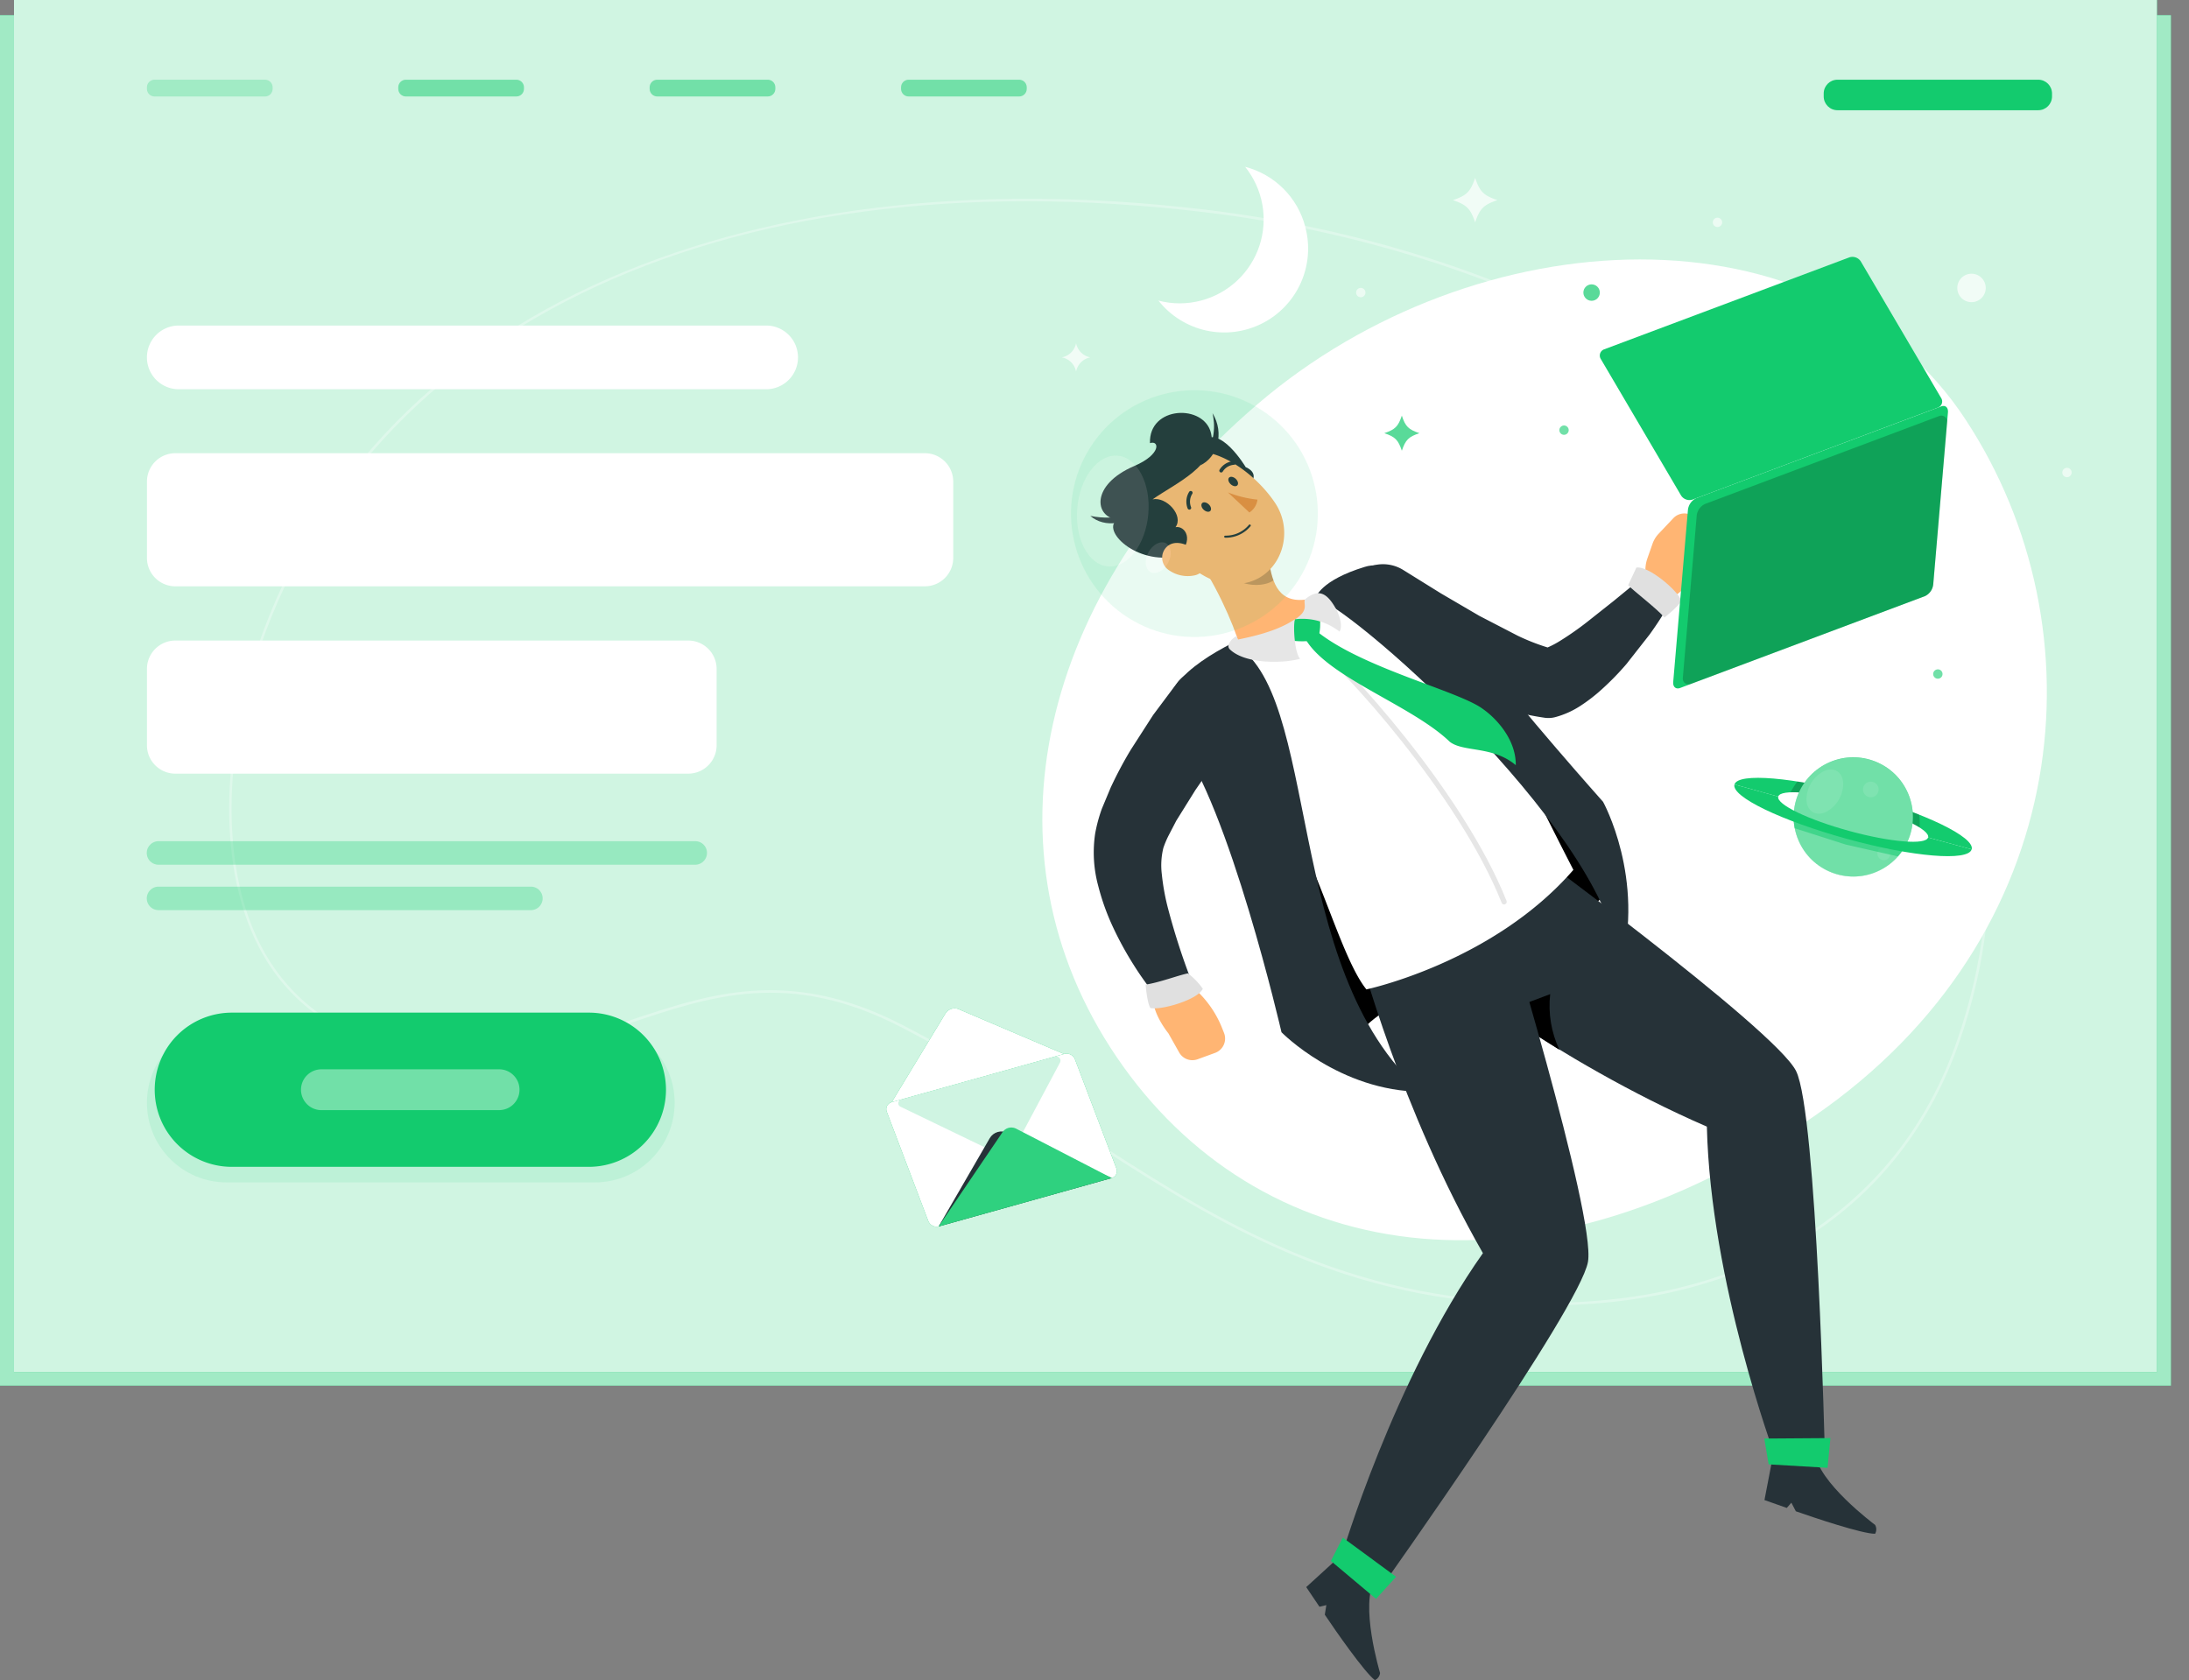 <svg xmlns="http://www.w3.org/2000/svg" xmlns:xlink="http://www.w3.org/1999/xlink" width="99" height="76" fill="none" xmlns:v="https://vecta.io/nano"><rect width="100%" height="100%" fill="#808080" stroke="none"/><style><![CDATA[.B{fill:#13cb6e}.C{fill:#263238}.D{fill:#fff}.E{opacity:.5}.F{opacity:.3}.G{fill:#ffb573}]]></style><path d="M98.183.686H0v61.991h98.183V.686z" class="B"/><path opacity=".6" d="M98.183.686H0v61.991h98.183V.686z" class="D"/><path d="M97.553 0H.633v62.064h96.919V0z" class="B"/><g class="D"><path opacity=".8" d="M97.553 0H.633v62.064h96.919V0z"/><path d="M69.962 59.045c-.42 0-.847 0-1.278-.026-8.538-.356-14.037-3.934-19.871-7.722-2.516-1.634-5.118-3.32-8.08-4.845-5.063-2.609-8.604-1.402-12.354-.133-2.469.835-5.018 1.698-8.125 1.499-3.574-.237-6.235-1.549-7.907-3.923-2.585-3.669-2.277-9.249-1.129-13.252 2.274-7.919 7.665-14.049 15.588-17.725 7.563-3.512 17.142-4.7 27.695-3.436 13.867 1.66 26.087 8.422 31.865 17.645 3.854 6.145 4.644 13.027 2.281 19.905-2.637 7.682-9.41 12.014-18.686 12.014zM34.843 44.79c1.786 0 3.719.415 5.943 1.558 2.967 1.523 5.571 3.214 8.09 4.85 5.82 3.778 11.317 7.352 19.812 7.703 9.875.413 17.109-3.93 19.848-11.908 2.35-6.844 1.565-13.691-2.272-19.803-5.768-9.195-17.946-15.935-31.779-17.59-22.124-2.649-38.657 5.426-43.163 21.076-1.141 3.975-1.449 9.517 1.112 13.15 1.66 2.346 4.269 3.648 7.826 3.873 3.083.197 5.621-.662 8.078-1.494 2.132-.719 4.195-1.416 6.505-1.416z" class="F"/><path d="M88.913 19.006c6.166 9.41 4.964 23.341-6.889 31.499-12.92 8.893-25.224 6.581-31.518-2.685s-3.524-21.067 6.361-29.533 25.523-9.244 32.047.719z"/></g><g class="B E"><path d="M11.986 3.605H6.989c-.19 0-.344.154-.344.344v.071c0 .19.154.344.344.344h4.997c.19 0 .344-.154.344-.344v-.071c0-.19-.154-.344-.344-.344z" class="E"/><use xlink:href="#B" class="E"/><use xlink:href="#B" x="11.369" class="E"/><use xlink:href="#B" x="22.739" class="E"/></g><path d="M92.181 3.605h-9.078c-.345 0-.624.279-.624.624v.133c0 .344.279.624.624.624h9.078c.345 0 .624-.279.624-.624v-.133c0-.344-.279-.624-.624-.624z" class="B"/><path d="M34.651 14.725H8.085a1.44 1.44 0 0 0-1.44 1.44v.002a1.44 1.44 0 0 0 1.44 1.44h26.566a1.44 1.44 0 0 0 1.439-1.44v-.002a1.44 1.44 0 0 0-1.439-1.44zm7.174 5.775H7.931c-.71 0-1.285.576-1.285 1.285v3.451c0 .71.575 1.285 1.285 1.285h33.895c.71 0 1.285-.575 1.285-1.285v-3.451c0-.71-.575-1.285-1.285-1.285zm-10.7 8.474H7.931c-.71 0-1.285.575-1.285 1.285v3.451c0 .71.575 1.285 1.285 1.285h23.194c.71 0 1.285-.575 1.285-1.285v-3.451c0-.71-.575-1.285-1.285-1.285z" class="D"/><g class="B"><path d="M31.44 39.115H7.176c-.07.001-.14-.013-.205-.039a.53.53 0 0 1-.175-.87.53.53 0 0 1 .376-.156H31.44a.53.53 0 0 1 .376.908.53.53 0 0 1-.376.157zm-7.432 2.053H7.169a.53.53 0 0 1-.373-.907.53.53 0 0 1 .172-.115c.064-.027.134-.04.203-.04H24.01a.54.54 0 0 1 .203.04.53.53 0 0 1 .287.695.53.53 0 0 1-.493.328z" class="F"/><path opacity=".1" d="M26.91 46.279H10.248c-1.99 0-3.602 1.613-3.602 3.602s1.613 3.602 3.602 3.602H26.91c1.99 0 3.602-1.613 3.602-3.602s-1.613-3.602-3.602-3.602z"/><path d="M26.623 52.78H10.497c-.459.002-.914-.087-1.339-.262a3.49 3.49 0 0 1-1.895-1.889 3.49 3.49 0 0 1 .756-3.803 3.49 3.49 0 0 1 2.466-1.021h16.139a3.49 3.49 0 0 1 1.337.263c.424.175.809.431 1.134.755a3.49 3.49 0 0 1 1.025 2.468 3.49 3.49 0 0 1-.266 1.337c-.176.424-.433.809-.758 1.133a3.49 3.49 0 0 1-2.471 1.019z"/></g><g class="D"><path opacity=".4" d="M22.57 50.216h-8.032c-.245 0-.481-.097-.654-.271s-.271-.409-.271-.654.098-.48.272-.653.408-.27.653-.27h8.032a.92.92 0 0 1 .654.269c.086.086.154.188.201.3s.07.232.07.354-.023.242-.07.354-.114.214-.2.3-.188.154-.3.2-.233.07-.354.07z"/><path d="M59.029 10.252c.229.844.159 1.741-.197 2.539s-.977 1.449-1.758 1.842-1.674.505-2.527.316-1.616-.667-2.157-1.353c.631.168 1.295.168 1.926 0 .613-.16 1.176-.471 1.638-.905s.808-.976 1.006-1.577.243-1.243.13-1.866-.38-1.208-.777-1.702c.652.169 1.248.509 1.726.984s.82 1.07.992 1.722z"/><path opacity=".6" d="M93.481 21.584c.117 0 .211-.095.211-.211s-.094-.211-.211-.211-.211.095-.211.211.094.211.211.211zM77.887 10.058c0 .042-.012.082-.036.117a.21.21 0 0 1-.095.078c-.039.016-.081.02-.122.012a.21.21 0 0 1-.166-.166c-.008-.041-.004-.083.012-.122a.21.21 0 0 1 .195-.13c.056 0 .11.022.149.062a.21.21 0 0 1 .062.149zm-16.344 3.387c.117 0 .211-.095.211-.211s-.094-.211-.211-.211-.211.095-.211.211.094.211.211.211z"/></g><path opacity=".6" d="M70.735 19.668c.117 0 .211-.095.211-.211s-.095-.211-.211-.211-.211.095-.211.211.094.211.211.211zm17.118 10.821a.21.21 0 0 1-.13.195c-.038.016-.081.02-.122.012s-.079-.028-.108-.058a.21.21 0 0 1 .032-.325c.035-.023.076-.036.117-.036.056 0 .11.022.149.062a.21.21 0 0 1 .062.149z" class="B"/><path opacity=".7" d="M67.721 9.053c-.624.211-.794.382-1.006 1.006-.211-.624-.382-.794-1.005-1.006.624-.211.794-.382 1.005-1.006.211.624.382.794 1.006 1.006zm21.443 4.615c.355 0 .643-.288.643-.643s-.288-.643-.643-.643-.643.288-.643.643.288.643.643.643zM49.31 16.165a.81.81 0 0 0-.643.643.81.81 0 0 0-.643-.643.81.81 0 0 0 .643-.643.81.81 0 0 0 .643.643z" class="D"/><g class="B"><path opacity=".7" d="M64.194 19.594c-.493.166-.626.301-.794.794-.166-.493-.301-.628-.794-.794.493-.166.628-.301.794-.794.159.493.301.628.794.794zm7.788-5.988c.206 0 .372-.167.372-.372s-.167-.372-.372-.372-.372.167-.372.372.167.372.372.372z"/><path d="M80.423 36.032c.095-.349 1.691-.218 3.557.292s3.32 1.209 3.221 1.558l1.971.538c.152-.55-2.134-1.66-5.092-2.462s-5.486-1.017-5.635-.474l1.978.548z"/></g><path opacity=".2" d="M81.295 35.348c.941.151 1.873.355 2.791.61.92.249 1.825.546 2.713.892a3.17 3.17 0 0 1 .017.581c-.892-.493-1.845-.865-2.834-1.108-1.238-.337-2.357-.51-3-.486a2.88 2.88 0 0 1 .313-.489z" fill="#000"/><path d="M84.881 39.429c1.368-.588 2.001-2.174 1.413-3.542s-2.174-2.001-3.542-1.412-2 2.174-1.412 3.542 2.174 2.001 3.542 1.412z" class="B"/><g class="D"><path opacity=".4" d="M83.816 39.653c1.489 0 2.696-1.207 2.696-2.697s-1.207-2.696-2.696-2.696-2.697 1.207-2.697 2.696 1.207 2.697 2.697 2.697z"/><path opacity=".1" d="M81.699 36.179c.021.512.413.759.873.555a1.46 1.46 0 0 0 .578-.539c.139-.229.213-.492.212-.761-.021-.512-.413-.761-.87-.555a1.45 1.45 0 0 0-.579.538 1.47 1.47 0 0 0-.213.761zm2.578-.349a.36.36 0 0 0 .123.165c.056.042.124.065.194.069a.35.35 0 0 0 .336-.204c.029-.063.039-.135.028-.204a.35.35 0 0 0-.09-.185c-.048-.051-.109-.088-.178-.104a.35.35 0 0 0-.205.013c-.087.033-.158.098-.197.182s-.043.181-.012.268zm.647 2.882a.3.3 0 0 0 .06.101c.026.029.059.053.094.07s.074.026.114.028.079-.004.116-.018a.3.3 0 0 0 .16-.379.3.3 0 0 0-.367-.186.3.3 0 0 0-.1.06c-.029.026-.053.059-.069.095s-.026.075-.027.114.005.079.019.116z"/></g><g class="B"><path d="M83.575 37.839a13.8 13.8 0 0 0 2.571.474c-.088.152-.193.294-.311.425l-2.36-.536-2.308-.738a2.4 2.4 0 0 1-.05-.522c.789.374 1.612.674 2.457.896z" class="E"/><path d="M80.423 36.031c-.097.349 1.345 1.046 3.218 1.558s3.472.64 3.557.292l1.971.538c-.149.553-2.673.344-5.637-.474s-5.241-1.909-5.089-2.462l1.98.548z"/><use xlink:href="#C"/></g><use xlink:href="#C" class="D E"/><use xlink:href="#D" class="B"/><use xlink:href="#D" class="D F"/><path opacity=".2" d="M45.468 52.348l-4.731-2.282a.17.17 0 0 1-.111-.16c0-.035.011-.069.031-.097a.17.17 0 0 1 .081-.062l3.493-.977 3.496-.977a.19.19 0 0 1 .19.063.19.19 0 0 1 .028.198l-2.258 4.236c-.021.037-.056.063-.097.074s-.084.006-.121-.015z" class="B"/><path d="M45.575 51.248c-.14-.072-.303-.088-.454-.044s-.28.145-.359.281l-2.31 3.991 7.826-2.189-4.703-2.04z" class="C"/><path d="M45.342 51.212l-2.896 4.269 3.913-1.093 3.918-1.101-4.342-2.243c-.103-.047-.219-.056-.328-.025s-.203.099-.265.194z" class="B"/><path opacity=".12" d="M45.935 51.043c-.102-.047-.218-.057-.327-.026s-.203.099-.266.192l-2.896 4.269 7.826-2.189-4.338-2.246z" class="D"/><path d="M54.361 19.988c.79-.851 1.978 1.143 1.978 1.143s.778.285.05.908c-2.265-1.017-2.028-2.051-2.028-2.051z" class="C"/><path d="M61.313 48.174c-1.802-3.067 11.384-5.73 11.528-8.355-2.011-3.944-5.471-8.538-5.471-8.538l-11.464 5.044s2.047 10.366 5.407 11.848z" fill="#000"/><path d="M64.578 43.403l3.607-5.72s12.095 8.856 13.044 10.762 1.304 17.414 1.304 17.414l-2.274-.047s-2.898-7.826-3.064-14.851c-6.925-3-12.617-7.558-12.617-7.558z" class="C"/><path d="M70.109 44.968c-.097.862.048 1.734.417 2.519l-2.386-1.518-.116-.216 2.085-.785z" fill="#000"/><path d="M84.801 68.975s-2.637-1.961-2.713-3.287l-1.897.13-.391 2.035 1.01.356.206-.237.204.389c.818.287 3.005 1.022 3.584 1.017.035-.062.053-.131.053-.202s-.019-.14-.055-.201z" class="C"/><path d="M82.652 66.395l-2.663-.157-.197-1.167 2.991-.021-.13 1.345z" class="B"/><g class="C"><path d="M61.478 43.087l6.308-2.433s4.399 14.322 4.032 16.423-9.361 14.744-9.361 14.744l-1.793-1.397s2.353-8.011 6.403-13.739c-3.747-6.538-5.59-13.599-5.59-13.599z"/><path d="M62.415 75.675s-.949-3.149-.211-4.257l-1.598-1.025-1.53 1.397.598.889.311-.074-.069.434c.474.711 1.798 2.609 2.265 2.96.064-.029.119-.075.16-.131s.067-.124.075-.194z"/></g><path d="M62.233 72.322l-2.042-1.715.538-1.055 2.412 1.772-.908.998z" class="B"/><path d="M63.466 25.784l1.703 1.058 1.736 1.015 1.736.899c.521.251 1.063.455 1.62.609l-.593.017a.9.9 0 0 0 .334-.1 4.12 4.12 0 0 0 .555-.294 13.68 13.68 0 0 0 1.2-.837l1.219-.965 1.224-1.003.017-.014a.87.87 0 0 1 1.117.003.87.87 0 0 1 .194 1.1 16.86 16.86 0 0 1-.918 1.423l-1.055 1.345a12.47 12.47 0 0 1-1.259 1.271 7.51 7.51 0 0 1-.797.602 3.96 3.96 0 0 1-1.155.524 1.22 1.22 0 0 1-.474.031l-.114-.017c-.818-.122-1.618-.338-2.386-.645l-1.055-.434-1.008-.474-1.928-1.053-1.855-1.186c-.361-.264-.606-.656-.685-1.096s.015-.893.262-1.265.628-.635 1.063-.734.892-.026 1.276.204l.026.017z" class="C"/><path d="M75.215 27.091c.861.062 1.553-1.383 1.553-1.383l.572-.809c.094-.133.137-.295.122-.457s-.087-.314-.203-.427l-.6-.593a.69.69 0 0 0-.495-.197.69.69 0 0 0-.487.216l-.673.712a1.26 1.26 0 0 0-.268.446l-.237.676a1.58 1.58 0 0 0 .398 1.643l.057.055c.069.071.162.113.261.119z" class="G"/><path d="M73.635 26.47l.372-.797c.534-.092 1.862 1.025 2.035 1.497-.116.254-.764.761-.764.761-.406-.455-1.328-1.141-1.644-1.461z" fill="#e0e0e0"/><path d="M54.179 30.174c1.928-1.466 4.914-3.168 7.115-3.979a2.79 2.79 0 0 1 3.126.896c2.165 2.765 3.932 6.809 6.738 12.256-3.643 4.198-9.361 5.407-9.361 5.407-.785-.972-1.52-3.263-2.355-5.274-1.494-1.712-3.574-3.458-5.587-5.713-.232-.249-.408-.544-.519-.866s-.151-.664-.121-1.003.132-.668.298-.965.393-.556.666-.759z" class="D"/><path d="M68.024 40.912c-.024 0-.047-.007-.067-.021s-.034-.033-.043-.055c-1.947-4.9-7.29-10.729-8.379-11.483-.022-.019-.036-.046-.04-.074s.003-.058.02-.082.041-.041.069-.048.058-.004.084.01c1.103.761 6.503 6.64 8.467 11.59.011.029.01.062-.002.09s-.035.051-.064.064c-.014.007-.03.01-.045.009z" fill="#e6e6e6"/><path d="M55.732 29.093c4.06 2.104 2.225 14.746 8.578 20.291-3.742-.021-6.353-2.692-6.353-2.692s-2.372-10.29-4.731-13.281c-1.437-1.814.595-3.353 2.507-4.319zm3.78-2.073c2.094.794 13.518 11.047 13.769 16.838 1.141-4.126-.78-7.589-.78-7.589s-3.854-4.323-5.538-6.617-3.671-4.506-5.241-4.01c-2.009.614-2.21 1.378-2.21 1.378z" class="C"/><path d="M53.93 25.006l3.493.567c.168.994.565 1.897 2.089 1.447.59.249.296 1.096-.123 1.66-.949.408-2.388.842-3.365.41-.171-.7-1.164-3.012-2.094-4.084z" class="G"/><g class="B"><path d="M59.669 27.85c.066.342.046.695-.059 1.027-.363.209-1.126.107-1.126.107s-.128-.69.09-.972c.837-.247 1.096-.161 1.096-.161z"/><path d="M59.01 28.851a1.01 1.01 0 0 1 .311-.498c1.935 1.788 6.626 2.874 7.743 3.716.536.37 1.501 1.328 1.489 2.542-1.046-.882-2.372-.576-2.988-1.06-1.731-1.667-5.599-2.931-6.555-4.7z"/></g><path opacity=".2" d="M55.386 25.243l2.037.33a3.45 3.45 0 0 0 .173.681c-.512.349-1.57.237-1.897-.237-.15-.237-.256-.499-.313-.773z" fill="#000"/><path d="M52.609 24.632c1.338 1.105 2.063 1.821 3.306 1.786 1.869-.057 2.739-2.175 1.757-3.662-.885-1.34-2.922-2.924-4.575-2.146a2.39 2.39 0 0 0-.92.763c-.237.328-.387.711-.436 1.113s.005.809.157 1.185.396.706.71.961z" class="G"/><g class="C"><path d="M53.242 25.158c.804-.712.358-1.397-.078-1.312.382-.519-.408-1.39-1.036-1.259 1.006-.712 2.962-1.551 2.644-2.981-.296-1.342-2.825-1.259-2.763.439.425-.145.524.505-.711 1.034-1.992.854-1.798 2.317-.761 2.421-.768.472.854 2.07 2.706 1.658z"/><path d="M54.281 21.05c.747-1.046.662-1.897.557-2.36.557.918.211 2.011-.557 2.36zm-4.971 2.286c1.262.251 1.995-.171 2.383-.46-.61.894-1.748 1.017-2.383.46z"/></g><path d="M52.901 25.815c.164.108.349.182.542.218s.392.034.584-.007c.517-.111.531-.636.185-.996-.313-.323-.949-.655-1.378-.351a.68.68 0 0 0-.273.586.68.68 0 0 0 .34.55z" class="G"/><path d="M54.44 23.059c.102.095.237.119.299.052s.031-.202-.074-.299-.237-.119-.299-.052-.031.204.073.299zm1.219-1.157c.104.097.237.121.301.052s.028-.202-.074-.296-.237-.121-.301-.052-.028.202.074.296z" class="C"/><path d="M55.533 22.272a4.95 4.95 0 0 0 1.337.327.82.82 0 0 1-.365.583l-.972-.911z" fill="#ed893e"/><path d="M53.852 23.023c-.008.011-.02.019-.033.024s-.021.005-.032.005-.022-.003-.032-.008-.019-.011-.026-.019-.013-.017-.017-.028a.84.84 0 0 1 .074-.756c.013-.018.033-.029.055-.032s.044.002.062.016.029.033.032.055-.003.044-.016.061a.67.67 0 0 0-.052.6c.006.014.007.029.005.044a.08.08 0 0 1-.019.039zm2.027-2.044c-.006.012-.016.022-.027.03s-.024.013-.038.015a.65.65 0 0 0-.294.09c-.09.053-.164.127-.219.216-.011.019-.028.033-.049.039s-.043.004-.062-.006-.034-.028-.041-.048-.005-.044.005-.063a.81.81 0 0 1 .643-.394c.015-.001.03.002.043.008s.025.016.033.029.013.027.014.041-.002.03-.009.043z" class="C"/><path d="M55.981 28.929l-.047-.147c-.111 0-.524.375-.32.583.697.692 2.469.643 3.185.432-.225-.211-.33-1.371-.237-1.783-.572.377-1.321.666-2.58.915zm2.597-.918a2.72 2.72 0 0 1 2.002.557c.185-.299-.074-.894-.187-1.077-.356-.614-.74-.923-1.387-.365-.04.258.168.491-.427.885z" fill="#e6e6e6"/><path d="M56.019 32.977l-.998 1.371-.96 1.392-.863 1.385-.346.666a4.34 4.34 0 0 0-.237.562 3.29 3.29 0 0 0-.071 1.186 10.28 10.28 0 0 0 .275 1.53 31.3 31.3 0 0 0 1.029 3.211l.014.043a.87.87 0 0 1-.383 1.045.87.87 0 0 1-.583.103c-.2-.035-.382-.139-.514-.295-.406-.486-.779-1-1.115-1.537-.342-.54-.649-1.101-.92-1.679-.287-.609-.515-1.244-.681-1.897-.207-.766-.254-1.567-.137-2.353a6.89 6.89 0 0 1 .306-1.134l.396-.949c.272-.586.575-1.157.908-1.71l1.013-1.575 1.124-1.504c.288-.34.696-.557 1.139-.605s.888.077 1.242.348.59.668.66 1.108-.033.891-.287 1.257l-.009.028z" class="C"/><path d="M52.26 44.762a.42.42 0 0 1 .213-.175l.768-.289c.073-.027.152-.032.229-.017s.147.053.203.107l.5.474a4.69 4.69 0 0 1 1.105 1.66l.083.209a.69.69 0 0 1-.016.532.69.69 0 0 1-.389.362l-.792.289c-.153.056-.321.056-.474 0s-.281-.166-.361-.308l-.486-.863s-1.008-1.228-.583-1.98z" class="G"/><path d="M53.728 44.029a3.18 3.18 0 0 1 .669.695c-.216.496-1.881.984-2.372.87-.149-.237-.213-1.058-.213-1.058.6-.085 1.475-.42 1.916-.508z" fill="#e0e0e0"/><path d="M56.365 23.993a1.79 1.79 0 0 0 .19-.19c.013-.02.014-.026.014-.032-.006-.023-.01-.028-.014-.032a.05.05 0 0 0-.069 0c-.13.157-.294.282-.479.367s-.387.127-.591.123c-.024.004-.03.006-.035.011-.015.02-.017.026-.017.032a.05.05 0 0 0 .013.034c.008.009.02.015.032.016.348.008.687-.109.956-.33z" class="C"/><g class="B"><path d="M76.552 22.597l11.082-4.157c.043-.014.082-.038.115-.07s.057-.071.072-.114.019-.089.013-.134-.022-.088-.048-.126L84.16 11.83a.45.45 0 0 0-.524-.187L72.554 15.8c-.043.015-.082.039-.114.071s-.056.071-.071.114-.019.088-.014.133.022.088.046.126l3.626 6.166a.45.45 0 0 0 .524.187z"/><path d="M75.978 31.122l11.082-4.157c.102-.049.189-.123.254-.215s.106-.199.118-.311l.666-7.784c.019-.221-.116-.341-.303-.273l-11.083 4.155a.66.66 0 0 0-.254.213c-.065.091-.106.198-.119.309l-.666 7.786c-.021.221.119.344.304.277z"/></g><path opacity=".2" d="M76.735 23.32a.67.67 0 0 1 .375-.524l10.599-3.98c.041-.015.086-.02.13-.013s.085.024.12.051.063.062.081.102.026.084.022.129l-.628 7.352c-.012.112-.052.22-.117.312s-.153.166-.255.214L76.46 30.94c-.041.016-.086.021-.13.015a.26.26 0 0 1-.121-.05c-.035-.027-.063-.062-.081-.103s-.025-.085-.021-.129l.629-7.352z" fill="#000"/><g class="F"><path d="M58.725 26.235c1.659-2.599.896-6.051-1.703-7.709s-6.051-.896-7.709 1.703-.896 6.051 1.703 7.709 6.051.896 7.709-1.703z" class="B F"/><path opacity=".4" d="M51.932 23.261c.123-1.382-.495-2.566-1.381-2.645s-1.704.977-1.827 2.358.495 2.566 1.381 2.645 1.704-.977 1.827-2.358zm.8 1.314c-.237-.133-.6.05-.792.408s-.152.756.092.889.6-.052.794-.41.152-.742-.095-.887z" class="D"/></g><defs ><path id="B" d="M23.353 3.605h-4.997c-.19 0-.344.154-.344.344v.071c0 .19.154.344.344.344h4.997c.19 0 .344-.154.344-.344v-.071c0-.19-.154-.344-.344-.344z"/><path id="C" d="M42.769 45.826l-2.585 4.269 4.11-1.15 4.11-1.148-5.014-2.134a.49.49 0 0 0-.621.164z"/><path id="D" d="M50.278 53.287l-7.826 2.189c-.096.023-.198.01-.285-.037s-.155-.124-.189-.217l-1.866-4.916c-.02-.043-.03-.089-.03-.136s.01-.093.03-.136.048-.08.084-.111.077-.053.122-.066l7.826-2.187c.096-.024.198-.011.286.036s.155.124.189.218l1.866 4.916c.02.042.03.089.03.135s-.01.093-.03.135-.048.08-.084.11-.077.052-.122.065z"/></defs></svg>